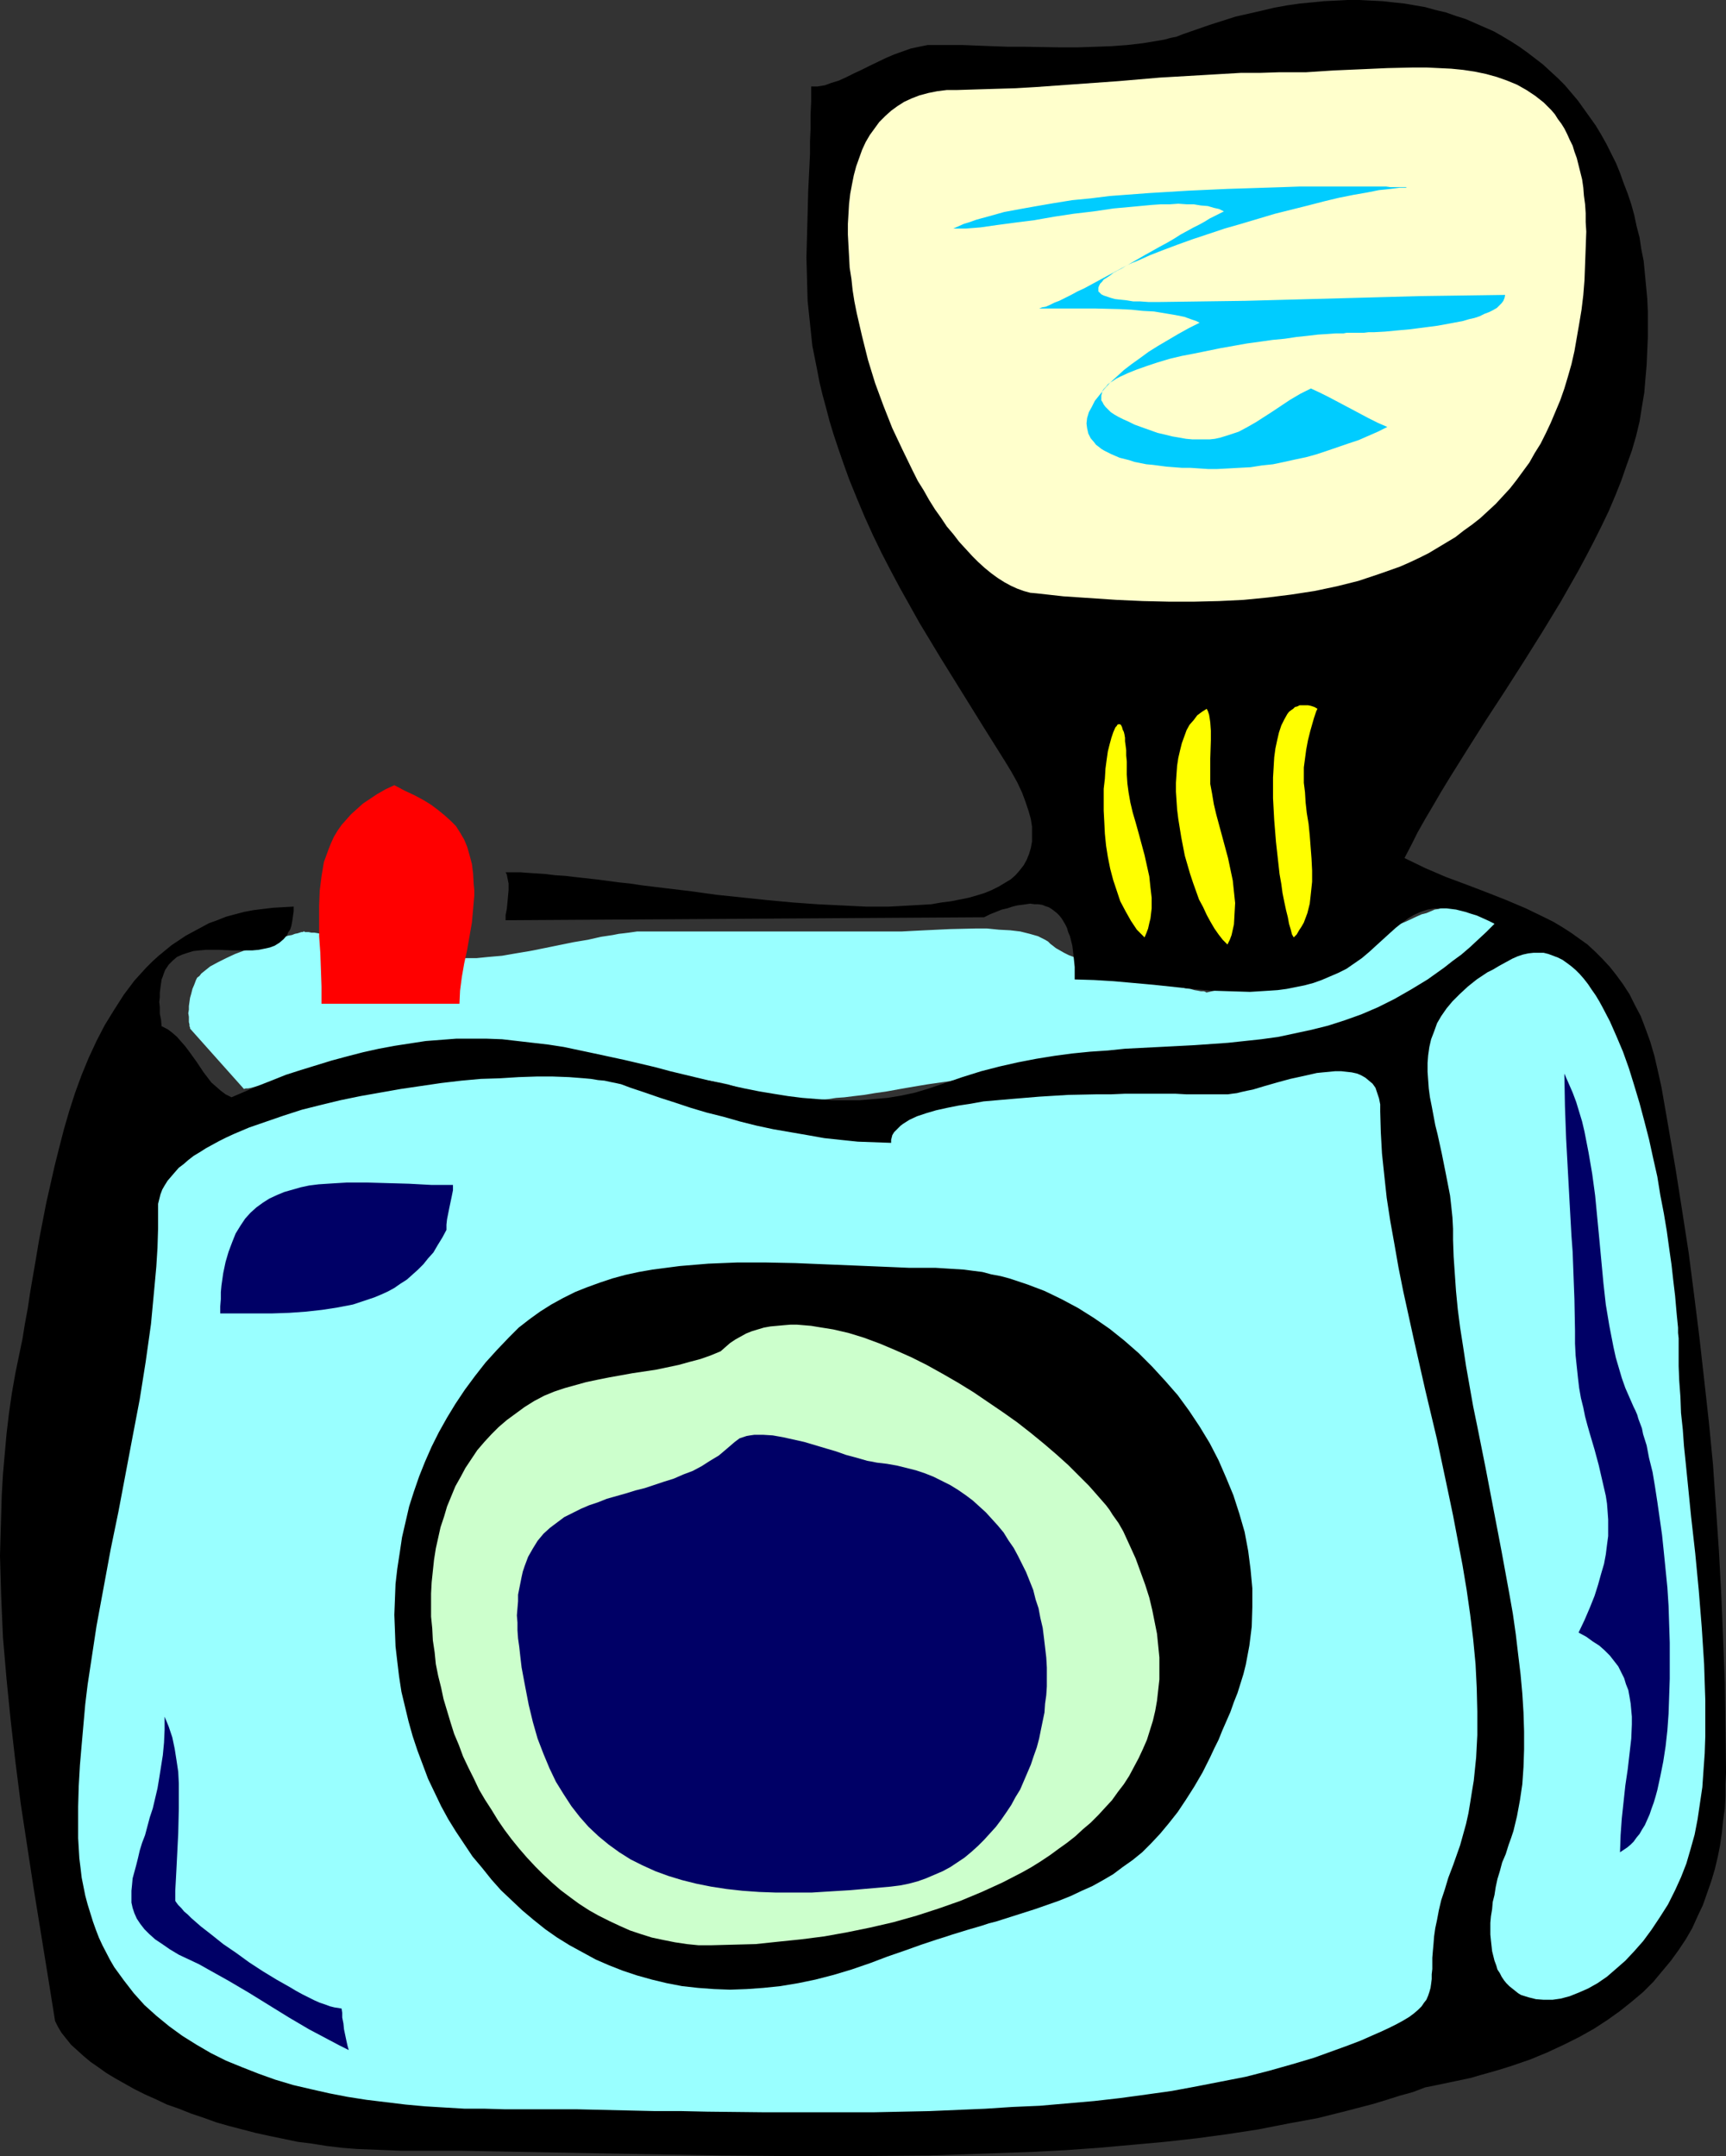<?xml version="1.0" encoding="UTF-8" standalone="no"?>
<svg
   version="1.0"
   width="124.611mm"
   height="155.668mm"
   id="svg16"
   sodipodi:docname="Camera 28.wmf"
   xmlns:inkscape="http://www.inkscape.org/namespaces/inkscape"
   xmlns:sodipodi="http://sodipodi.sourceforge.net/DTD/sodipodi-0.dtd"
   xmlns="http://www.w3.org/2000/svg"
   xmlns:svg="http://www.w3.org/2000/svg">
  <rect width="100%" height="100%" fill="#333333" stroke="none"/>
  <sodipodi:namedview
     id="namedview16"
     pagecolor="#ffffff"
     bordercolor="#000000"
     borderopacity="0.25"
     inkscape:showpageshadow="2"
     inkscape:pageopacity="0.0"
     inkscape:pagecheckerboard="0"
     inkscape:deskcolor="#d1d1d1"
     inkscape:document-units="mm" />
  <defs
     id="defs1">
    <pattern
       id="WMFhbasepattern"
       patternUnits="userSpaceOnUse"
       width="6"
       height="6"
       x="0"
       y="0" />
  </defs>
  <path
     style="fill:#99ffff;fill-opacity:1;fill-rule:evenodd;stroke:none"
     d="m 66.566,297.166 -14.703,-16.482 v -0.162 -0.162 l -0.162,-0.323 v -0.485 l -0.162,-0.646 v -0.646 -0.808 l -0.162,-0.97 0.162,-0.97 v -0.97 l 0.323,-2.262 0.323,-1.131 0.323,-1.293 0.485,-1.131 0.485,-1.293 0.323,-0.646 0.646,-0.485 0.485,-0.646 0.808,-0.646 0.808,-0.646 0.808,-0.646 2.1,-1.131 2.262,-1.131 2.424,-1.131 5.17,-1.939 2.585,-0.97 2.585,-0.808 2.262,-0.646 1.939,-0.646 0.969,-0.162 0.808,-0.323 0.808,-0.162 0.485,-0.162 0.485,-0.162 h 0.323 l 0.323,-0.162 v 0 h 0.162 l 0.162,0.162 h 0.485 0.485 l 0.808,0.162 h 0.808 l 0.969,0.162 0.969,0.162 1.131,0.162 1.293,0.162 2.585,0.323 3.07,0.323 3.231,0.485 6.463,0.97 3.393,0.485 3.231,0.646 2.908,0.646 2.908,0.485 1.293,0.323 1.131,0.323 0.969,0.323 1.131,0.323 0.969,0.323 1.131,0.162 1.131,0.162 h 1.293 1.454 1.616 l 1.616,-0.162 1.616,-0.162 3.716,-0.323 3.716,-0.646 3.878,-0.646 4.039,-0.808 7.917,-1.616 3.878,-0.646 3.554,-0.808 3.231,-0.485 1.616,-0.323 1.454,-0.162 1.293,-0.162 1.131,-0.162 1.131,-0.162 h 0.969 65.758 2.585 1.454 1.454 l 3.07,-0.162 3.231,-0.162 6.786,-0.323 6.947,-0.162 h 3.231 l 3.231,0.323 3.07,0.162 2.747,0.323 1.293,0.323 1.293,0.323 1.131,0.323 1.131,0.323 0.969,0.485 0.969,0.485 0.808,0.485 0.646,0.646 0.646,0.485 0.808,0.646 1.131,0.646 1.131,0.646 1.293,0.646 1.293,0.485 1.454,0.646 1.616,0.485 3.393,1.293 3.554,0.97 7.432,2.101 3.716,0.97 3.393,0.646 1.616,0.485 1.616,0.323 1.454,0.323 1.293,0.323 1.293,0.162 1.131,0.323 0.969,0.162 0.808,0.162 h 0.808 l 0.485,0.162 0.162,0.162 h 0.162 l 29.567,-6.787 v 0 l 0.323,-0.162 0.323,-0.162 0.646,-0.323 0.646,-0.323 0.808,-0.485 0.969,-0.485 0.969,-0.646 1.131,-0.485 1.131,-0.646 2.747,-1.454 2.908,-1.454 2.908,-1.616 6.301,-3.07 3.07,-1.293 2.747,-1.293 1.454,-0.646 1.293,-0.323 1.131,-0.485 1.131,-0.485 1.131,-0.162 0.808,-0.323 0.808,-0.162 h 0.808 0.646 0.646 l 1.939,0.162 1.939,0.162 2.262,0.323 2.424,0.485 2.424,0.485 2.424,0.646 2.262,0.646 2.1,0.808 1.939,0.97 0.808,0.485 0.646,0.646 0.646,0.485 0.646,0.646 0.323,0.646 0.323,0.646 0.162,0.808 v 0.808 l -0.162,0.808 -0.323,0.808 -0.485,0.808 -0.646,0.97 -0.808,0.97 -1.131,0.97 -1.131,0.97 -1.131,1.131 -1.293,0.97 -1.454,1.131 -3.07,2.101 -3.231,2.262 -3.393,2.262 -3.554,2.101 -3.393,2.101 -3.554,1.939 -3.07,1.778 -1.616,0.808 -1.454,0.808 -2.585,1.454 -1.131,0.485 -0.969,0.646 -0.969,0.485 -0.646,0.323 -0.646,0.323 -0.485,0.162 -0.323,0.162 v 0.162 h -0.485 -0.323 -0.969 -1.454 l -1.616,0.162 h -1.939 l -2.262,0.162 -2.424,0.162 -2.585,0.162 h -2.908 l -3.07,0.162 -3.231,0.162 -3.231,0.162 -3.554,0.162 -6.947,0.323 -7.109,0.323 -6.947,0.323 -3.393,0.162 -3.231,0.162 h -3.07 l -3.07,0.162 -2.747,0.162 -2.585,0.162 h -2.424 l -1.939,0.162 h -1.939 -1.454 -0.646 -1.293 -0.646 l -0.808,0.162 h -0.969 -0.969 l -1.131,0.162 h -1.131 l -2.585,0.323 -2.908,0.162 -3.231,0.485 -3.393,0.323 -3.554,0.485 -3.716,0.485 -3.878,0.485 -8.078,1.131 -7.917,1.131 -3.878,0.646 -3.716,0.646 -3.554,0.646 -3.393,0.485 -2.908,0.485 -2.747,0.323 -2.585,0.323 -2.262,0.162 -2.1,0.323 -1.939,0.162 -1.777,0.162 h -1.616 l -1.454,0.162 h -1.454 -2.585 -2.585 l -1.131,-0.162 -1.131,-0.162 -1.293,-0.162 -0.969,-0.485 -1.293,-0.485 -1.454,-0.646 -1.293,-0.485 -1.616,-0.646 -1.777,-0.646 -2.1,-0.646 -2.262,-0.485 -2.585,-0.485 -1.454,-0.162 -1.454,-0.323 -1.616,-0.162 h -1.616 l -1.777,-0.162 -1.939,-0.162 h -1.939 -2.1 l -4.362,-0.162 -4.524,-0.162 -4.524,-0.323 -9.209,-0.97 -4.362,-0.485 -4.524,-0.646 -4.201,-0.646 -4.039,-0.646 -3.878,-0.485 -3.554,-0.646 -1.616,-0.162 -1.454,-0.323 -1.454,-0.162 -1.454,-0.323 -1.293,-0.162 -1.131,-0.162 h -1.131 l -0.808,-0.162 h -0.808 -0.808 -0.646 -0.969 l -1.131,0.162 -1.454,0.162 -1.454,0.323 -1.777,0.162 -1.777,0.323 -1.939,0.323 -2.1,0.485 -2.1,0.323 -4.685,0.808 -9.533,1.939 -4.685,0.808 -4.524,0.97 -2.1,0.323 -2.1,0.485 -1.777,0.323 -1.939,0.485 -1.616,0.162 -1.454,0.323 -1.293,0.323 -1.131,0.323 -0.808,0.162 H 67.051 Z"
     id="path1" />
  <path
     style="fill:#000000;fill-opacity:1;fill-rule:evenodd;stroke:none"
     d="m 268.526,250.305 1.616,-0.808 1.616,-0.646 1.616,-0.646 1.454,-0.323 1.454,-0.485 1.293,-0.323 1.293,-0.162 1.131,-0.162 1.131,-0.162 1.131,0.162 h 0.969 l 1.131,0.162 0.808,0.323 0.969,0.323 0.808,0.485 0.646,0.485 0.808,0.646 0.646,0.646 0.646,0.808 0.485,0.808 0.485,0.808 0.485,0.97 0.323,1.131 0.485,1.131 0.323,1.293 0.323,1.293 0.162,1.293 0.162,1.454 0.162,1.454 0.162,1.616 v 1.778 1.616 l 5.332,0.162 5.332,0.323 10.825,0.97 10.663,1.131 5.332,0.485 5.17,0.162 5.17,0.162 2.585,-0.162 2.585,-0.162 2.424,-0.162 2.424,-0.323 2.424,-0.485 2.424,-0.485 2.424,-0.646 2.262,-0.808 2.262,-0.97 2.262,-0.97 2.262,-1.131 2.1,-1.454 2.1,-1.454 2.1,-1.778 1.939,-1.778 1.777,-1.616 1.777,-1.616 1.616,-1.454 1.616,-1.293 1.777,-1.293 1.616,-0.97 1.777,-0.808 1.939,-0.646 1.939,-0.323 h 2.262 0.969 l 1.293,0.162 1.293,0.162 1.293,0.323 1.293,0.323 1.454,0.485 1.616,0.485 1.454,0.646 1.777,0.808 1.616,0.808 -2.262,2.262 -2.262,2.101 -2.262,2.101 -2.262,1.939 -2.424,1.778 -2.262,1.778 -2.262,1.616 -2.262,1.616 -4.524,2.747 -4.524,2.585 -4.524,2.262 -4.524,1.939 -4.524,1.616 -4.524,1.454 -4.524,1.131 -4.524,0.97 -4.524,0.97 -4.685,0.646 -4.524,0.485 -4.524,0.485 -9.209,0.646 -9.371,0.485 -9.533,0.485 -4.685,0.485 -4.847,0.323 -4.847,0.485 -4.847,0.646 -5.009,0.808 -5.009,0.97 -5.009,1.131 -5.009,1.293 -5.17,1.616 -5.17,1.778 -3.878,1.293 -3.716,1.131 -3.716,0.808 -3.878,0.646 -3.878,0.323 -3.716,0.323 h -3.878 -3.878 l -3.878,-0.323 -4.039,-0.323 -3.878,-0.485 -4.039,-0.646 -3.878,-0.646 -4.039,-0.808 -8.078,-1.778 -8.078,-1.939 -4.039,-0.97 -4.201,-1.131 -8.24,-1.939 -8.24,-1.778 -8.402,-1.778 -4.201,-0.646 -4.201,-0.485 -4.201,-0.485 -4.201,-0.485 -4.362,-0.162 h -4.201 -3.878 l -4.201,0.323 -4.201,0.323 -4.201,0.646 -4.201,0.646 -4.362,0.808 -4.362,0.97 -4.362,1.131 -4.201,1.131 -4.201,1.293 -4.201,1.293 -4.039,1.293 -4.039,1.616 -3.716,1.454 -3.716,1.616 -3.393,1.454 -1.616,-0.808 -1.293,-0.97 -1.293,-1.131 -1.293,-1.131 -2.1,-2.747 -1.939,-2.909 -2.1,-2.909 -0.969,-1.293 -1.131,-1.293 -1.131,-1.293 -1.293,-1.131 -1.293,-0.97 -1.616,-0.808 -0.162,-1.778 -0.323,-1.616 v -1.778 l -0.162,-1.454 0.162,-1.293 v -1.293 l 0.162,-1.293 0.162,-1.131 0.162,-1.131 0.323,-0.808 0.323,-0.97 0.323,-0.808 0.969,-1.454 1.131,-1.131 1.131,-0.97 1.454,-0.646 1.454,-0.485 1.616,-0.485 1.616,-0.162 1.777,-0.162 h 3.554 l 3.716,0.162 h 3.554 1.777 l 1.777,-0.162 1.616,-0.323 1.454,-0.323 1.293,-0.485 1.293,-0.808 1.131,-0.97 0.969,-1.131 0.323,-0.808 0.485,-0.646 0.323,-0.97 0.162,-0.808 0.162,-0.97 0.162,-1.131 0.162,-1.131 V 247.396 l -2.908,0.162 -2.747,0.162 -2.747,0.323 -2.585,0.323 -2.585,0.485 -2.424,0.646 -2.424,0.646 -2.424,0.97 -2.262,0.808 -2.1,1.131 -2.1,1.131 -2.1,1.131 -1.939,1.293 -1.939,1.293 -1.777,1.454 -1.777,1.454 -1.777,1.616 -1.616,1.616 -1.616,1.778 -1.616,1.778 -2.908,3.878 -2.585,4.04 -2.585,4.201 -2.262,4.363 -2.1,4.525 -1.939,4.686 -1.777,4.848 -1.616,5.009 -1.454,5.009 -1.293,5.009 -1.293,5.171 -1.131,5.009 -1.131,5.009 -0.969,5.009 -0.969,5.009 -0.808,4.848 -0.808,4.686 -0.808,4.686 -0.646,4.363 -0.808,4.363 -0.646,4.04 -0.808,3.878 -1.131,5.494 -0.969,5.494 -0.808,5.656 -0.646,5.494 -0.485,5.494 -0.485,5.494 -0.323,5.656 -0.162,5.494 -0.162,5.494 L 0,424.5 l 0.162,5.656 0.162,5.494 0.485,11.15 0.969,11.311 1.131,11.311 1.293,11.311 1.454,11.473 1.777,11.635 1.777,11.635 1.939,11.958 1.939,11.958 1.939,12.119 0.808,1.616 0.969,1.616 1.293,1.616 1.293,1.616 1.616,1.454 1.777,1.616 1.939,1.616 2.1,1.454 2.262,1.616 2.424,1.454 2.585,1.454 2.585,1.454 2.908,1.454 2.908,1.293 3.07,1.454 3.231,1.131 3.231,1.293 3.393,1.131 3.554,1.293 3.393,0.97 3.716,0.97 3.716,0.97 3.716,0.808 3.878,0.808 3.878,0.808 3.878,0.485 4.039,0.646 4.039,0.485 4.039,0.323 4.039,0.162 4.039,0.162 4.039,0.162 h 8.078 8.24 l 8.402,0.162 8.563,0.162 8.886,0.162 8.886,0.162 8.886,0.162 9.209,0.162 18.419,0.323 18.903,0.162 h 18.903 l 18.742,-0.162 9.533,-0.323 9.371,-0.323 9.209,-0.323 9.209,-0.485 9.048,-0.646 9.048,-0.808 8.886,-0.808 8.725,-0.97 8.402,-1.131 8.402,-1.293 8.24,-1.616 7.917,-1.454 7.755,-1.939 7.432,-1.939 3.716,-1.131 3.554,-1.131 3.554,-0.97 3.393,-1.293 3.231,-0.646 3.07,-0.646 6.14,-1.293 2.747,-0.808 2.908,-0.808 2.747,-0.808 2.585,-0.808 5.17,-1.778 4.685,-1.939 4.524,-2.101 4.201,-2.101 4.039,-2.262 3.716,-2.424 3.393,-2.424 3.231,-2.585 3.07,-2.585 2.747,-2.747 2.424,-2.909 2.424,-2.909 2.1,-2.909 1.939,-2.909 1.777,-3.07 1.454,-3.232 1.454,-3.07 1.131,-3.232 1.131,-3.232 0.969,-3.232 0.808,-3.393 0.646,-3.232 0.485,-3.393 0.323,-3.232 0.485,-3.393 0.162,-3.232 v -3.393 l 0.162,-3.232 -0.162,-12.281 -0.162,-12.119 -0.485,-12.119 -0.485,-11.958 -0.646,-11.958 -0.808,-11.796 -0.808,-11.796 -1.131,-11.635 -1.293,-11.635 -1.293,-11.473 -1.454,-11.635 -1.454,-11.311 -1.777,-11.473 -1.777,-11.311 -1.939,-11.311 -1.939,-11.15 -0.969,-4.363 -0.969,-4.201 -1.131,-3.878 -1.293,-3.555 -1.293,-3.393 -1.616,-3.07 -1.454,-2.909 -1.777,-2.747 -1.777,-2.424 -1.777,-2.262 -2.1,-2.262 -1.939,-1.939 -2.1,-1.939 -2.262,-1.616 -2.262,-1.616 -2.262,-1.454 -2.424,-1.454 -2.585,-1.293 -5.009,-2.424 -5.332,-2.262 -5.332,-2.101 -5.493,-2.101 -5.655,-2.101 -5.655,-2.424 -5.655,-2.747 1.777,-3.393 1.777,-3.555 2.1,-3.717 2.1,-3.555 2.262,-3.878 2.262,-3.717 4.847,-7.756 5.009,-7.918 5.17,-7.918 5.17,-8.08 5.17,-8.241 5.009,-8.241 4.685,-8.241 2.262,-4.201 2.1,-4.04 2.1,-4.201 1.939,-4.04 1.777,-4.201 1.616,-4.04 1.454,-4.201 1.454,-4.04 1.131,-3.878 0.969,-4.04 0.646,-4.04 0.646,-3.878 0.323,-3.878 0.323,-3.717 0.162,-3.717 0.162,-3.717 v -3.717 -3.393 l -0.162,-3.555 -0.323,-3.393 -0.323,-3.393 -0.323,-3.393 -0.646,-3.232 -0.485,-3.232 -0.808,-3.07 -0.646,-3.07 -0.808,-2.909 -0.969,-2.909 -1.131,-2.909 -0.969,-2.747 -1.131,-2.747 -1.293,-2.585 -1.293,-2.585 -1.454,-2.585 -1.454,-2.424 -1.616,-2.262 -1.616,-2.262 -1.616,-2.262 -1.777,-2.101 -1.777,-2.101 -1.939,-1.939 -1.939,-1.778 -2.1,-1.939 -2.1,-1.616 -2.1,-1.616 -2.262,-1.616 -2.262,-1.454 L 409.898,9.857 407.636,8.564 405.051,7.433 402.466,6.302 399.88,5.171 397.295,4.363 394.549,3.393 391.802,2.747 388.894,1.939 383.239,0.97 380.169,0.646 377.261,0.323 374.03,0.162 370.96,0 h -3.231 l -3.07,0.162 -3.393,0.162 -3.231,0.323 -3.393,0.323 -3.393,0.485 -3.554,0.646 -3.393,0.808 -3.554,0.808 -3.554,0.808 -3.554,1.131 -3.554,1.131 -3.716,1.293 -3.716,1.293 -1.616,0.646 -1.616,0.323 -1.777,0.485 -1.939,0.323 -1.939,0.323 -1.939,0.323 -4.201,0.485 -4.362,0.323 -4.524,0.162 -4.685,0.162 h -4.847 l -9.371,-0.162 h -4.524 l -4.524,-0.162 -4.201,-0.162 -4.039,-0.162 h -3.716 -1.777 -1.616 -2.262 l -2.424,0.485 -2.262,0.485 -2.262,0.808 -2.262,0.808 -2.262,0.97 -4.362,2.101 -2.262,1.131 -2.1,0.97 -1.939,0.97 -2.1,0.97 -2.1,0.646 -1.777,0.646 -1.939,0.323 h -1.777 v 4.04 l -0.162,3.717 v 3.717 l -0.162,3.555 v 3.555 l -0.162,3.393 -0.323,6.464 -0.162,6.302 -0.162,5.979 -0.162,5.979 0.162,5.817 0.162,5.979 0.646,6.14 0.323,3.07 0.323,3.07 0.646,3.232 0.646,3.232 0.646,3.393 0.808,3.393 0.969,3.555 0.969,3.717 1.131,3.717 1.293,3.878 1.454,4.201 1.454,4.04 2.1,5.171 2.1,5.009 2.262,5.009 2.424,5.009 2.424,4.686 2.585,4.848 5.332,9.534 5.655,9.372 5.816,9.372 5.816,9.372 5.978,9.534 1.777,2.909 1.616,2.909 1.293,2.747 0.969,2.585 0.808,2.424 0.646,2.262 0.323,2.101 v 2.101 1.939 l -0.323,1.778 -0.485,1.616 -0.646,1.616 -0.808,1.454 -1.131,1.454 -1.131,1.293 -1.293,1.131 -1.616,0.97 -1.616,0.97 -1.939,0.97 -1.939,0.808 -2.1,0.646 -2.262,0.646 -2.424,0.485 -2.424,0.485 -2.585,0.323 -2.747,0.485 -2.747,0.162 -2.908,0.162 -2.908,0.162 -3.07,0.162 h -6.14 l -6.624,-0.323 -6.624,-0.323 -6.786,-0.485 -6.947,-0.646 -13.895,-1.454 -6.947,-0.97 -6.786,-0.808 -6.624,-0.808 -3.231,-0.485 -3.07,-0.323 -6.14,-0.808 -2.908,-0.323 -2.908,-0.323 -2.747,-0.323 -2.585,-0.162 -2.585,-0.323 -2.424,-0.162 -2.424,-0.162 -2.1,-0.162 h -2.1 -1.939 l 0.323,0.646 0.162,0.808 0.323,1.616 v 1.778 l -0.162,1.778 -0.162,1.778 -0.162,1.616 -0.323,1.616 v 1.454 z"
     id="path2" />
  <path
     style="fill:#99ffff;fill-opacity:1;fill-rule:evenodd;stroke:none"
     d="m 376.615,303.307 0.162,5.656 0.323,5.817 0.646,6.14 0.646,5.979 0.969,6.302 1.131,6.302 1.131,6.464 1.293,6.464 1.454,6.625 1.454,6.625 3.07,13.574 3.231,13.574 2.908,13.735 1.454,6.948 1.293,6.787 1.293,6.787 1.131,6.787 0.969,6.787 0.808,6.625 0.646,6.787 0.323,6.464 0.162,6.464 v 6.464 l -0.323,6.14 -0.646,6.302 -0.485,2.909 -0.485,3.07 -0.485,2.909 -0.646,2.909 -0.808,2.909 -0.808,2.909 -0.969,2.747 -0.969,2.747 -1.293,3.393 -0.969,3.232 -0.969,2.909 -0.646,2.747 -0.485,2.585 -0.485,2.262 -0.323,2.262 -0.162,2.101 -0.162,1.778 -0.162,1.939 v 1.454 1.616 l -0.162,1.454 v 1.293 l -0.162,1.293 -0.162,1.131 -0.323,1.131 -0.323,0.97 -0.485,1.131 -0.646,0.808 -0.646,0.97 -0.969,0.97 -1.131,0.97 -1.293,0.97 -1.616,0.97 -1.777,0.97 -1.939,0.97 -2.424,1.131 -2.585,1.131 -1.454,0.646 -1.454,0.646 -3.393,1.293 -1.777,0.646 -1.777,0.646 -5.816,2.101 -5.978,1.778 -6.301,1.778 -6.301,1.616 -6.624,1.293 -6.624,1.293 -6.947,1.293 -6.947,0.97 -7.109,0.97 -7.109,0.808 -7.432,0.646 -7.432,0.646 -7.432,0.323 -7.432,0.485 -15.187,0.646 -15.349,0.323 H 223.125 208.099 l -15.026,-0.162 -7.271,-0.162 h -7.271 l -7.109,-0.162 -6.947,-0.162 -6.947,-0.162 h -6.624 -6.624 -6.463 l -5.493,-0.162 h -5.493 l -5.493,-0.323 -5.332,-0.323 -5.332,-0.485 -5.332,-0.646 -5.332,-0.646 -5.17,-0.808 -5.009,-0.97 -5.009,-1.131 -4.847,-1.131 -4.847,-1.454 -4.524,-1.616 -4.524,-1.778 -4.362,-1.778 -4.201,-2.101 -3.878,-2.262 -3.878,-2.424 -3.554,-2.585 -3.554,-2.909 -3.231,-2.909 -2.908,-3.232 -2.747,-3.555 -2.585,-3.555 -1.131,-1.939 -2.1,-4.04 -0.969,-2.101 -0.808,-2.101 -0.808,-2.262 -1.454,-4.686 -0.646,-2.424 -0.485,-2.424 -0.485,-2.424 -0.323,-2.747 -0.323,-2.585 -0.162,-2.747 -0.162,-2.747 v -2.909 -5.656 l 0.162,-5.656 0.323,-5.656 0.485,-5.656 0.485,-5.494 0.485,-5.494 0.646,-5.333 0.808,-5.333 1.616,-10.665 1.939,-10.503 1.939,-10.503 2.1,-10.18 3.878,-20.522 1.939,-10.18 1.616,-10.18 1.454,-10.342 0.485,-5.171 0.485,-5.171 0.485,-5.333 0.323,-5.171 0.162,-5.333 v -5.333 -1.293 l 0.323,-1.293 0.323,-1.293 0.485,-1.293 0.646,-1.131 0.808,-1.293 0.969,-1.131 0.969,-1.131 1.131,-1.293 1.293,-0.97 1.293,-1.131 1.454,-1.131 1.616,-0.97 1.777,-1.131 1.777,-0.97 1.777,-0.97 1.939,-0.97 2.1,-0.97 4.201,-1.778 4.685,-1.616 4.685,-1.616 5.009,-1.616 5.17,-1.293 5.332,-1.293 5.493,-1.131 5.493,-0.97 5.493,-0.97 5.493,-0.808 5.493,-0.808 5.493,-0.646 5.332,-0.485 5.17,-0.162 5.17,-0.323 4.847,-0.162 h 4.524 l 4.362,0.162 2.1,0.162 2.1,0.162 1.777,0.162 1.939,0.323 1.777,0.162 1.454,0.323 1.616,0.323 1.454,0.323 1.293,0.485 1.293,0.485 3.878,1.293 4.201,1.454 4.039,1.293 4.362,1.454 4.362,1.293 4.524,1.131 4.524,1.293 4.524,1.131 4.524,0.97 4.685,0.808 4.685,0.808 4.524,0.808 4.524,0.485 4.685,0.485 4.524,0.162 4.524,0.162 v -0.808 l 0.162,-0.646 0.162,-0.646 0.485,-0.808 0.485,-0.485 0.646,-0.646 0.646,-0.646 0.646,-0.485 1.777,-1.131 2.1,-0.97 2.424,-0.808 2.747,-0.808 2.908,-0.646 3.231,-0.646 3.231,-0.485 3.554,-0.646 3.716,-0.323 3.716,-0.323 7.755,-0.646 7.917,-0.485 7.917,-0.162 h 3.878 l 3.716,-0.162 h 13.733 l 2.908,0.162 h 2.747 2.262 2.262 3.07 1.131 l 1.131,-0.162 1.293,-0.162 1.293,-0.323 1.454,-0.323 1.616,-0.323 3.231,-0.97 3.393,-0.97 3.554,-0.97 3.716,-0.808 3.554,-0.808 1.616,-0.162 1.777,-0.162 1.616,-0.162 h 1.616 l 1.454,0.162 1.454,0.162 1.454,0.323 1.131,0.485 1.131,0.646 0.969,0.808 0.969,0.808 0.808,1.131 0.485,1.454 0.485,1.454 0.323,1.616 z"
     id="path3" />
  <path
     style="fill:#ffffcc;fill-opacity:1;fill-rule:evenodd;stroke:none"
     d="m 349.148,19.714 h 7.271 l 7.432,-0.485 7.432,-0.323 7.271,-0.323 7.109,-0.162 h 3.554 l 3.393,0.162 3.393,0.162 3.231,0.323 3.231,0.485 3.07,0.646 2.908,0.808 2.747,0.97 2.747,1.131 2.585,1.454 2.424,1.616 2.262,1.778 2.1,2.101 0.969,1.131 0.808,1.293 0.969,1.293 0.808,1.293 0.808,1.616 0.646,1.454 0.808,1.616 0.485,1.616 0.646,1.778 0.485,1.939 0.485,1.939 0.485,1.939 0.323,2.262 0.162,2.101 0.323,2.424 0.162,2.424 v 2.424 l 0.162,2.585 -0.162,4.525 -0.162,4.363 -0.162,4.363 -0.323,4.04 -0.485,4.04 -0.646,3.878 -0.646,3.717 -0.646,3.717 -0.808,3.555 -0.969,3.393 -0.969,3.232 -1.131,3.232 -1.293,3.07 -1.293,3.07 -1.293,2.747 -1.454,2.909 -1.616,2.585 -1.454,2.585 -1.777,2.424 -1.777,2.424 -1.777,2.262 -1.939,2.101 -1.939,2.101 -2.1,1.939 -2.1,1.939 -2.262,1.778 -2.262,1.616 -2.262,1.778 -2.424,1.454 -2.424,1.454 -2.424,1.454 -2.585,1.293 -2.747,1.293 -2.585,1.131 -2.747,0.97 -2.747,0.97 -2.908,0.97 -2.908,0.97 -5.816,1.454 -6.14,1.293 -6.301,0.97 -6.463,0.808 -6.624,0.646 -6.624,0.323 -6.786,0.162 h -6.947 l -7.109,-0.162 -7.109,-0.323 -7.271,-0.485 -7.271,-0.485 -7.271,-0.808 -1.777,-0.162 -1.777,-0.485 -1.777,-0.646 -1.777,-0.808 -1.777,-0.97 -1.777,-1.131 -1.777,-1.293 -1.777,-1.454 -1.777,-1.616 -1.616,-1.616 -1.777,-1.939 -1.777,-1.939 -1.616,-2.101 -1.777,-2.101 -1.616,-2.424 -1.616,-2.262 -1.616,-2.585 -1.454,-2.585 -1.616,-2.585 -1.454,-2.909 -2.747,-5.656 -2.747,-5.817 -2.424,-6.14 -2.262,-6.14 -1.939,-6.302 -1.616,-6.464 -1.454,-6.302 -0.646,-3.232 -0.485,-3.07 -0.323,-3.07 -0.485,-3.07 -0.162,-3.07 -0.162,-2.909 -0.162,-3.07 v -2.909 l 0.162,-2.747 0.162,-2.747 0.323,-2.747 0.485,-2.585 0.485,-2.424 0.646,-2.424 0.808,-2.262 0.808,-2.262 0.969,-2.101 1.131,-1.939 1.293,-1.778 1.293,-1.778 1.616,-1.616 1.616,-1.454 1.777,-1.293 1.777,-1.131 2.1,-0.97 2.1,-0.808 2.424,-0.646 2.424,-0.485 2.585,-0.323 h 2.747 l 5.17,-0.162 5.332,-0.162 5.493,-0.162 5.493,-0.323 11.31,-0.808 11.31,-0.808 11.31,-0.97 11.148,-0.646 5.493,-0.323 5.493,-0.323 h 5.332 z"
     id="path4" />
  <path
     style="fill:#99ffff;fill-opacity:1;fill-rule:evenodd;stroke:none"
     d="m 412.644,261.616 1.454,-0.646 1.454,-0.485 1.454,-0.323 1.454,-0.162 h 1.293 1.454 l 1.293,0.323 1.293,0.485 1.293,0.485 1.293,0.646 1.131,0.808 1.293,0.97 1.131,0.97 1.131,1.131 1.131,1.293 1.131,1.454 0.969,1.454 1.131,1.616 0.969,1.616 0.969,1.778 1.939,3.717 1.777,4.04 1.777,4.201 1.616,4.525 1.454,4.686 1.454,4.848 1.293,4.848 1.293,5.009 1.131,5.171 1.131,5.009 0.808,5.009 0.969,5.009 0.808,4.848 0.646,4.686 0.646,4.525 0.485,4.363 0.485,4.04 0.323,3.717 0.162,1.778 0.162,1.616 0.162,1.616 v 1.454 l 0.162,1.454 v 1.293 1.293 0.97 4.04 l 0.162,4.04 0.323,4.363 0.162,4.363 0.485,4.525 0.323,4.525 0.485,4.686 0.485,4.848 0.969,9.695 1.131,10.019 0.969,10.18 0.808,10.019 0.646,10.019 0.162,5.009 0.162,4.848 v 5.009 4.848 l -0.162,4.686 -0.323,4.525 -0.323,4.686 -0.646,4.363 -0.646,4.363 -0.808,4.201 -1.131,4.04 -1.131,3.878 -1.454,3.717 -1.616,3.555 -1.939,3.878 -2.262,3.555 -2.262,3.393 -2.262,3.07 -2.424,2.747 -2.424,2.585 -2.585,2.262 -2.424,2.101 -2.585,1.778 -2.585,1.454 -2.585,1.131 -2.424,0.97 -2.424,0.646 -2.262,0.323 h -2.424 l -2.1,-0.162 -1.939,-0.485 -2.1,-0.646 -0.808,-0.485 -0.808,-0.646 -0.808,-0.646 -0.808,-0.646 -0.808,-0.808 -0.646,-0.808 -0.646,-0.97 -0.485,-0.97 -0.646,-0.97 -0.323,-1.131 -0.485,-1.293 -0.323,-1.293 -0.323,-1.293 -0.162,-1.454 -0.162,-1.454 -0.162,-1.616 v -1.616 -1.616 l 0.162,-1.778 0.323,-1.939 0.162,-1.939 0.485,-1.939 0.323,-2.101 0.485,-2.262 0.646,-2.101 0.646,-2.424 0.969,-2.262 0.808,-2.585 0.646,-1.778 0.646,-1.939 0.969,-4.04 0.808,-4.363 0.646,-4.363 0.323,-4.686 0.162,-4.848 v -4.848 l -0.162,-5.171 -0.323,-5.171 -0.485,-5.333 -0.646,-5.333 -0.646,-5.494 -0.808,-5.656 -0.969,-5.494 -2.1,-11.473 -4.362,-22.784 -2.262,-11.311 -1.131,-5.494 -0.969,-5.494 -0.969,-5.494 -0.808,-5.333 -0.808,-5.171 -0.646,-5.009 -0.485,-5.009 -0.323,-4.686 -0.323,-4.686 -0.162,-4.525 v -3.07 l -0.162,-3.07 -0.323,-3.07 -0.323,-2.909 -1.131,-5.817 -1.131,-5.656 -1.131,-5.171 -0.646,-2.585 -0.485,-2.585 -0.485,-2.585 -0.485,-2.424 -0.323,-2.424 -0.162,-2.262 -0.162,-2.262 v -2.424 l 0.162,-2.101 0.323,-2.262 0.485,-2.101 0.808,-2.101 0.808,-2.262 1.131,-1.939 1.454,-2.101 1.616,-1.939 1.939,-1.939 2.262,-2.101 2.424,-1.939 2.908,-1.939 1.616,-0.808 1.616,-0.97 1.777,-0.97 z"
     id="path5" />
  <path
     style="fill:#000000;fill-opacity:1;fill-rule:evenodd;stroke:none"
     d="m 255.277,345.967 h -7.271 l -3.716,-0.162 -3.878,-0.162 -7.755,-0.323 -7.917,-0.323 -7.755,-0.323 -8.078,-0.162 h -7.755 l -7.917,0.323 -3.878,0.323 -3.878,0.323 -3.716,0.485 -3.716,0.485 -3.716,0.646 -3.716,0.808 -3.554,0.97 -3.393,1.131 -3.554,1.293 -3.231,1.293 -3.231,1.616 -3.231,1.778 -3.07,1.939 -2.908,2.101 -2.908,2.262 -2.585,2.585 -3.393,3.555 -3.07,3.393 -2.908,3.717 -2.747,3.717 -2.585,3.878 -2.262,3.717 -2.262,4.04 -1.939,3.878 -1.777,4.04 -1.616,4.04 -1.454,4.201 -1.293,4.04 -0.969,4.201 -0.969,4.201 -0.646,4.363 -0.646,4.201 -0.485,4.201 -0.162,4.201 -0.162,4.201 0.162,4.201 0.162,4.363 0.485,4.201 0.485,4.04 0.646,4.201 0.969,4.04 0.969,4.04 1.131,4.04 1.293,3.878 1.454,3.878 1.454,3.878 1.777,3.717 1.777,3.717 1.939,3.555 2.1,3.393 2.262,3.393 2.262,3.393 2.585,3.07 2.585,3.232 2.585,2.909 2.908,2.747 2.908,2.747 3.07,2.585 3.231,2.585 3.231,2.262 3.393,2.101 3.554,1.939 3.554,1.939 3.716,1.616 3.716,1.454 3.878,1.293 4.039,1.131 4.039,0.97 4.201,0.808 4.362,0.485 4.362,0.323 4.362,0.162 4.524,-0.162 4.524,-0.323 4.685,-0.485 4.847,-0.808 4.685,-0.97 5.009,-1.293 4.847,-1.454 5.17,-1.778 4.685,-1.778 4.685,-1.616 4.524,-1.616 4.362,-1.454 2.1,-0.646 1.939,-0.646 4.201,-1.293 3.878,-1.131 1.939,-0.646 1.939,-0.485 3.554,-1.131 3.554,-1.131 3.554,-1.131 3.231,-1.131 3.231,-1.131 3.231,-1.293 3.07,-1.454 2.908,-1.293 2.908,-1.616 2.747,-1.616 2.585,-1.939 2.747,-1.939 2.585,-2.101 2.424,-2.424 2.424,-2.585 2.424,-2.909 2.424,-3.07 2.262,-3.393 2.262,-3.555 2.262,-3.878 2.1,-4.201 1.131,-2.424 1.131,-2.262 0.969,-2.424 1.131,-2.585 1.131,-2.585 0.969,-2.747 0.969,-2.424 0.808,-2.585 0.808,-2.585 0.646,-2.585 0.485,-2.585 0.485,-2.585 0.323,-2.585 0.323,-2.585 0.162,-5.332 v -5.171 l -0.485,-5.171 -0.646,-5.009 -0.969,-5.171 -1.454,-5.009 -1.616,-5.009 -1.939,-4.686 -2.1,-4.848 -2.424,-4.686 -2.747,-4.525 -2.908,-4.363 -3.07,-4.201 -3.393,-3.878 -3.554,-3.878 -3.716,-3.717 -3.878,-3.393 -4.039,-3.232 -4.201,-2.909 -4.362,-2.747 -4.524,-2.424 -4.685,-2.262 -4.685,-1.778 -2.424,-0.808 -2.424,-0.808 -2.424,-0.646 -2.585,-0.485 -2.424,-0.646 -2.585,-0.323 -2.424,-0.323 -2.585,-0.162 -2.585,-0.162 z"
     id="path6" />
  <path
     style="fill:#ccffcc;fill-opacity:1;fill-rule:evenodd;stroke:none"
     d="m 196.628,368.751 1.293,-1.131 1.293,-1.131 1.454,-0.97 1.454,-0.808 1.454,-0.808 1.616,-0.646 1.616,-0.485 1.616,-0.485 1.777,-0.323 1.777,-0.162 1.777,-0.162 1.939,-0.162 h 1.777 l 1.939,0.162 1.939,0.162 1.939,0.323 4.039,0.646 4.201,0.97 4.201,1.293 4.362,1.616 4.201,1.778 4.362,1.939 4.201,2.101 4.362,2.424 4.201,2.424 4.201,2.585 4.039,2.747 4.039,2.747 3.878,2.747 3.716,2.909 3.554,2.909 3.393,2.909 3.231,2.909 2.908,2.909 2.747,2.747 2.424,2.747 2.262,2.585 0.969,1.293 0.808,1.293 0.808,1.131 0.808,1.131 0.646,1.131 0.646,1.131 1.777,3.878 1.616,3.555 1.293,3.555 1.293,3.555 1.131,3.555 0.808,3.393 0.646,3.232 0.646,3.232 0.323,3.232 0.323,3.232 v 3.07 2.909 l -0.323,2.909 -0.323,2.909 -0.485,2.747 -0.646,2.747 -0.808,2.585 -0.808,2.585 -1.131,2.585 -1.131,2.424 -1.293,2.424 -1.293,2.424 -1.454,2.262 -1.616,2.101 -1.616,2.262 -1.939,2.101 -1.777,1.939 -2.1,2.101 -2.1,1.778 -2.1,1.939 -2.262,1.778 -2.262,1.616 -2.424,1.778 -2.424,1.616 -2.585,1.616 -2.585,1.454 -5.332,2.747 -5.655,2.585 -5.816,2.424 -5.978,2.101 -5.978,1.939 -6.301,1.778 -6.301,1.454 -6.301,1.293 -6.301,1.131 -6.301,0.808 -6.301,0.646 -6.14,0.646 -6.14,0.162 -6.14,0.162 h -3.231 l -3.231,-0.323 -3.231,-0.485 -3.231,-0.646 -3.07,-0.646 -3.07,-0.97 -2.908,-0.97 -2.908,-1.293 -2.747,-1.293 -2.908,-1.454 -2.585,-1.454 -2.747,-1.778 -2.424,-1.778 -2.585,-1.939 -2.424,-2.101 -2.424,-2.262 -2.1,-2.101 -2.262,-2.424 -2.1,-2.424 -2.1,-2.585 -1.939,-2.585 -1.777,-2.585 -1.777,-2.909 -1.777,-2.747 -1.616,-2.747 -1.454,-3.07 -1.454,-2.909 -1.454,-3.07 -1.131,-3.07 -1.293,-3.07 -0.969,-3.07 -0.969,-3.232 -0.969,-3.232 -0.646,-3.07 -0.808,-3.232 -0.646,-3.232 -0.323,-3.232 -0.485,-3.232 -0.162,-3.232 -0.323,-3.232 v -3.07 -3.232 l 0.162,-3.07 0.323,-3.07 0.323,-3.07 0.485,-3.07 0.646,-2.909 0.646,-2.909 0.969,-2.909 0.808,-2.747 1.131,-2.747 1.131,-2.747 1.454,-2.585 1.293,-2.424 1.616,-2.424 1.616,-2.424 1.939,-2.262 1.939,-2.101 1.939,-1.939 2.262,-1.939 2.424,-1.778 2.424,-1.778 2.585,-1.616 2.747,-1.454 2.747,-1.131 2.908,-0.97 2.908,-0.808 2.908,-0.808 3.07,-0.646 3.231,-0.646 6.301,-1.131 6.463,-0.97 6.14,-1.293 2.908,-0.808 3.07,-0.808 2.747,-0.97 z"
     id="path7" />
  <path
     style="fill:#000066;fill-opacity:1;fill-rule:evenodd;stroke:none"
     d="m 285.652,457.949 v -2.909 l -0.162,-2.747 -0.323,-2.747 -0.323,-2.747 -0.323,-2.585 -0.646,-2.747 -0.485,-2.585 -0.808,-2.424 -0.646,-2.585 -0.969,-2.424 -0.969,-2.424 -1.131,-2.262 -1.131,-2.262 -1.131,-2.101 -1.454,-2.101 -1.293,-2.101 -1.616,-1.939 -1.616,-1.778 -1.616,-1.778 -1.777,-1.616 -1.777,-1.616 -1.939,-1.454 -2.1,-1.454 -2.1,-1.293 -2.262,-1.131 -2.262,-1.131 -2.424,-0.97 -2.424,-0.808 -2.585,-0.646 -2.585,-0.646 -2.747,-0.485 -2.747,-0.323 -0.808,-0.162 -0.808,-0.162 -0.969,-0.162 -1.131,-0.323 -2.262,-0.646 -2.424,-0.646 -2.747,-0.97 -2.747,-0.808 -5.978,-1.778 -2.908,-0.646 -2.908,-0.646 -2.747,-0.485 -2.585,-0.162 h -1.293 -1.131 l -1.131,0.162 -0.969,0.162 -0.969,0.323 -0.969,0.323 -0.646,0.485 -0.646,0.485 -2.262,1.939 -2.1,1.778 -2.424,1.454 -2.262,1.454 -2.424,1.293 -2.585,0.97 -2.585,1.131 -2.585,0.808 -5.332,1.778 -2.585,0.646 -2.585,0.808 -5.17,1.454 -2.424,0.97 -2.424,0.808 -2.262,0.97 -2.262,1.131 -2.262,1.131 -1.939,1.454 -1.939,1.454 -1.777,1.616 -1.616,1.939 -1.293,2.101 -1.293,2.262 -0.969,2.585 -0.485,1.454 -0.323,1.454 -0.323,1.616 -0.323,1.616 -0.323,1.616 v 1.778 l -0.162,1.939 -0.162,1.939 0.162,1.939 v 2.101 l 0.162,2.262 0.323,2.262 0.323,2.909 0.323,2.747 0.969,5.171 0.969,5.009 1.131,4.686 1.293,4.525 1.616,4.201 1.616,3.878 1.777,3.717 2.1,3.393 2.1,3.232 2.262,2.909 2.424,2.747 2.747,2.585 2.747,2.262 2.908,2.101 3.07,1.939 3.231,1.616 3.554,1.616 3.554,1.293 3.716,1.131 3.878,0.97 4.039,0.808 4.201,0.646 4.362,0.485 4.524,0.323 4.524,0.162 h 4.847 5.009 l 5.17,-0.323 5.332,-0.323 5.493,-0.485 5.493,-0.485 2.585,-0.323 2.424,-0.485 2.424,-0.646 2.262,-0.808 2.262,-0.97 2.262,-0.97 2.1,-1.131 1.939,-1.293 1.939,-1.293 1.939,-1.616 1.777,-1.616 1.616,-1.616 1.616,-1.778 1.616,-1.778 1.454,-1.939 1.454,-2.101 1.293,-1.939 1.131,-2.101 1.293,-2.101 0.969,-2.262 0.969,-2.262 0.969,-2.262 0.808,-2.424 0.808,-2.262 0.646,-2.424 0.485,-2.424 0.969,-4.686 0.162,-2.424 0.323,-2.262 0.162,-2.424 z"
     id="path8" />
  <path
     style="fill:#000066;fill-opacity:1;fill-rule:evenodd;stroke:none"
     d="m 121.822,335.625 v -1.454 l 0.162,-1.454 0.646,-3.232 0.646,-3.07 0.323,-1.616 v -1.454 h -5.978 l -5.978,-0.323 -5.816,-0.162 -5.655,-0.162 h -5.493 l -2.747,0.162 -2.585,0.162 -2.424,0.162 -2.585,0.323 -2.262,0.485 -2.262,0.646 -2.262,0.646 -1.939,0.808 -2.1,0.97 -1.777,1.131 -1.777,1.293 -1.616,1.454 -1.454,1.616 -1.293,1.939 -1.293,2.101 -0.969,2.424 -0.969,2.585 -0.808,2.747 -0.646,3.07 -0.485,3.393 -0.162,1.778 v 1.939 l -0.162,1.939 v 1.939 h 9.533 4.685 l 4.685,-0.162 4.524,-0.323 4.362,-0.485 4.201,-0.646 4.201,-0.808 1.939,-0.646 1.939,-0.646 1.939,-0.646 1.939,-0.808 1.777,-0.808 1.777,-0.97 1.616,-1.131 1.777,-1.131 1.454,-1.293 1.616,-1.454 1.454,-1.454 1.293,-1.616 1.454,-1.616 1.131,-1.939 1.293,-2.101 z"
     id="path9" />
  <path
     style="fill:#000066;fill-opacity:1;fill-rule:evenodd;stroke:none"
     d="m 47.824,518.707 v -2.747 l 0.162,-2.909 0.162,-3.07 0.162,-3.232 0.323,-6.464 0.162,-6.787 v -3.393 -3.393 l -0.162,-3.232 -0.485,-3.232 -0.485,-3.07 -0.646,-3.07 -0.969,-2.909 -1.131,-2.747 v 3.555 l -0.162,3.555 -0.323,3.393 -0.485,3.07 -0.485,3.07 -0.485,2.909 -0.646,2.747 -0.646,2.747 -0.808,2.424 -0.646,2.424 -0.646,2.424 -0.808,2.101 -0.646,2.101 -0.485,2.101 -0.485,1.939 -0.485,1.778 -0.485,1.778 -0.162,1.778 -0.162,1.616 v 1.616 1.616 l 0.323,1.454 0.485,1.454 0.646,1.454 0.969,1.454 1.131,1.454 1.293,1.293 1.616,1.454 1.939,1.293 2.1,1.454 2.424,1.454 2.747,1.293 2.747,1.293 2.585,1.454 5.493,3.07 5.493,3.232 5.493,3.393 5.493,3.393 5.493,3.232 5.493,2.909 2.747,1.454 2.585,1.293 -0.323,-1.131 -0.323,-1.454 -0.646,-3.07 -0.162,-1.616 -0.323,-1.616 v -1.293 l -0.162,-1.131 -0.808,-0.162 -1.131,-0.162 -1.293,-0.323 -1.293,-0.485 -1.454,-0.485 -1.454,-0.646 -1.616,-0.808 -1.616,-0.808 -1.777,-0.97 -1.616,-0.97 -3.716,-2.101 -3.716,-2.262 -3.716,-2.424 -3.554,-2.585 -3.554,-2.424 -3.231,-2.585 -1.454,-1.131 -1.454,-1.131 -1.293,-1.131 -1.293,-1.131 -0.969,-0.97 -0.969,-0.808 -0.808,-0.97 -0.808,-0.808 -0.485,-0.646 z"
     id="path10" />
  <path
     style="fill:#ff0000;fill-opacity:1;fill-rule:evenodd;stroke:none"
     d="m 129.416,244.487 v -1.616 l -0.162,-1.616 -0.162,-2.909 -0.323,-2.585 -0.646,-2.424 -0.646,-2.262 -0.808,-1.939 -1.131,-1.939 -1.131,-1.778 -1.454,-1.454 -1.616,-1.454 -1.777,-1.454 -1.939,-1.454 -2.1,-1.293 -2.424,-1.293 -2.747,-1.293 -2.747,-1.454 -2.424,1.131 -2.262,1.293 -1.939,1.293 -1.939,1.293 -1.616,1.454 -1.616,1.454 -1.293,1.454 -1.293,1.454 -1.131,1.616 -0.969,1.616 -0.808,1.778 -0.646,1.616 -0.646,1.778 -0.646,1.778 -0.323,1.939 -0.323,1.939 -0.485,3.878 -0.162,4.04 v 4.201 4.201 l 0.323,4.525 0.162,4.525 0.162,4.686 v 4.686 h 37.645 l 0.162,-3.555 0.485,-3.717 0.646,-3.717 0.808,-3.717 0.646,-3.717 0.646,-3.717 0.323,-3.555 0.162,-1.939 z"
     id="path11" />
  <path
     style="fill:#000066;fill-opacity:1;fill-rule:evenodd;stroke:none"
     d="m 445.766,383.94 -1.131,-2.585 -1.131,-2.585 -0.969,-2.747 -0.808,-2.747 -0.808,-2.747 -0.646,-2.909 -1.131,-5.817 -0.969,-5.817 -0.646,-5.817 -1.131,-12.119 -1.131,-11.796 -0.808,-5.979 -0.969,-5.656 -1.131,-5.817 -0.646,-2.747 -1.616,-5.333 -0.969,-2.585 -1.131,-2.585 -1.131,-2.585 0.162,8.888 0.323,8.888 0.969,17.775 0.485,8.726 0.323,4.363 0.162,4.363 0.323,8.564 0.162,8.564 v 3.555 l 0.162,3.232 0.323,3.07 0.323,3.07 0.323,2.747 0.485,2.747 0.646,2.585 0.485,2.424 0.646,2.424 0.646,2.262 1.293,4.363 1.131,4.201 0.969,4.201 0.969,4.201 0.323,2.101 0.162,2.101 0.162,2.262 v 2.262 2.262 l -0.323,2.424 -0.323,2.585 -0.485,2.585 -0.808,2.747 -0.808,2.909 -0.969,3.07 -1.293,3.232 -1.454,3.393 -1.616,3.393 2.1,1.131 1.777,1.293 1.777,1.131 1.454,1.293 1.454,1.454 1.131,1.454 1.131,1.454 0.808,1.616 0.808,1.616 0.485,1.616 0.646,1.616 0.323,1.778 0.323,1.939 0.162,1.778 0.162,1.778 v 2.101 l -0.162,3.878 -0.485,4.201 -0.485,4.201 -0.646,4.363 -0.485,4.525 -0.485,4.525 -0.323,4.525 -0.162,4.686 0.969,-0.646 0.969,-0.646 0.969,-0.808 0.808,-0.808 0.808,-1.131 0.808,-0.97 0.646,-1.131 0.808,-1.293 0.646,-1.454 0.646,-1.454 0.485,-1.454 0.646,-1.778 0.485,-1.616 0.485,-1.778 0.808,-3.717 0.808,-4.04 0.646,-4.201 0.485,-4.363 0.323,-4.525 0.162,-4.686 0.162,-4.848 v -5.009 -4.848 l -0.323,-10.019 -0.323,-5.009 -0.485,-4.848 -0.485,-4.848 -0.485,-4.686 -0.646,-4.525 -0.646,-4.525 -0.646,-4.201 -0.646,-3.878 -0.969,-3.878 -0.646,-3.393 -0.969,-3.07 -0.323,-1.616 -0.485,-1.293 -0.485,-1.293 -0.323,-1.131 -0.485,-1.131 z"
     id="path12" />
  <path
     style="fill:#00ccff;fill-opacity:1;fill-rule:evenodd;stroke:none"
     d="m 384.208,51.224 h 0.162 -0.485 l -0.323,-0.162 h -1.293 -0.808 -2.1 l -1.131,-0.162 h -4.039 -1.616 -13.41 -4.524 l -4.524,0.162 -5.009,0.162 -5.009,0.162 -5.17,0.162 -10.663,0.485 -10.663,0.646 -10.825,0.808 -5.17,0.646 -5.009,0.485 -5.009,0.808 -4.685,0.808 -4.524,0.808 -4.362,0.808 -4.039,1.131 -1.777,0.485 -1.777,0.485 -1.777,0.646 -1.616,0.485 -1.454,0.646 -1.454,0.646 h 1.616 1.777 l 2.1,-0.162 1.939,-0.162 2.262,-0.323 2.262,-0.323 2.424,-0.323 2.424,-0.323 5.17,-0.646 5.493,-0.97 5.332,-0.808 5.493,-0.646 5.493,-0.808 5.332,-0.485 5.17,-0.485 2.424,-0.162 h 2.424 l 2.262,-0.162 2.262,0.162 h 1.939 l 1.939,0.323 1.939,0.162 1.616,0.485 1.454,0.323 1.293,0.646 -0.646,0.323 -0.969,0.485 -0.969,0.485 -1.293,0.646 -1.293,0.808 -1.454,0.808 -1.616,0.808 -1.777,0.97 -1.777,0.97 -1.777,1.131 -1.939,1.131 -2.1,1.131 -4.039,2.262 -4.201,2.424 -4.201,2.262 -4.201,2.262 -3.878,2.101 -1.777,0.808 -1.777,0.97 -1.616,0.808 -1.616,0.808 -1.293,0.485 -1.293,0.646 -1.131,0.485 -0.969,0.162 -0.808,0.323 h -0.646 2.1 2.262 11.794 l 6.463,0.162 3.231,0.162 3.07,0.323 3.07,0.162 2.908,0.485 2.908,0.485 2.424,0.485 2.262,0.808 0.969,0.323 0.969,0.485 -2.908,1.454 -2.908,1.616 -2.747,1.616 -2.747,1.616 -2.585,1.616 -2.424,1.778 -2.262,1.616 -2.1,1.616 -1.939,1.778 -1.777,1.616 -1.616,1.778 -1.293,1.616 -1.293,1.616 -0.808,1.616 -0.808,1.454 -0.485,1.616 -0.162,1.454 0.162,1.293 0.323,1.454 0.646,1.293 0.969,1.131 0.485,0.646 0.646,0.485 0.808,0.646 0.808,0.485 0.969,0.485 0.969,0.485 1.131,0.485 1.131,0.485 1.293,0.323 1.293,0.323 1.454,0.485 1.616,0.323 1.616,0.323 1.777,0.162 3.716,0.485 2.1,0.162 2.1,0.162 h 2.262 l 2.424,0.162 2.424,0.162 h 2.585 l 3.07,-0.162 2.908,-0.162 3.07,-0.162 3.07,-0.485 3.07,-0.323 3.07,-0.646 2.908,-0.646 3.07,-0.646 2.908,-0.808 2.908,-0.97 5.655,-1.939 2.908,-0.97 5.17,-2.262 2.585,-1.293 -2.585,-1.131 -2.585,-1.293 -5.17,-2.747 -5.493,-2.909 -2.585,-1.293 -2.424,-1.131 -2.908,1.454 -2.747,1.616 -2.424,1.616 -2.424,1.616 -2.262,1.454 -2.262,1.454 -2.262,1.293 -2.424,1.293 -2.424,0.808 -2.585,0.808 -1.454,0.323 -1.454,0.162 h -1.454 -1.616 -1.616 l -1.777,-0.162 -1.777,-0.323 -1.939,-0.323 -1.939,-0.485 -2.1,-0.485 -2.262,-0.808 -2.262,-0.808 -1.777,-0.646 -1.616,-0.808 -1.454,-0.646 -1.293,-0.646 -1.131,-0.646 -0.969,-0.646 -0.808,-0.808 -0.646,-0.646 -0.485,-0.646 -0.323,-0.646 -0.323,-0.485 v -0.646 -0.646 l 0.162,-0.646 0.162,-0.646 0.323,-0.485 0.646,-0.646 0.485,-0.646 0.646,-0.485 0.808,-0.485 0.969,-0.646 0.969,-0.485 2.1,-0.97 2.424,-0.97 2.747,-0.97 2.908,-0.97 3.231,-0.97 3.393,-0.808 3.393,-0.646 7.109,-1.454 7.271,-1.293 3.554,-0.485 3.393,-0.485 3.393,-0.323 3.231,-0.485 3.07,-0.323 2.747,-0.323 2.585,-0.162 2.262,-0.162 h 1.131 0.969 l 0.808,-0.162 h 0.808 1.616 1.131 1.131 l 1.293,-0.162 h 1.454 l 3.07,-0.162 3.393,-0.323 3.554,-0.323 3.716,-0.485 3.716,-0.485 3.554,-0.646 3.393,-0.646 1.616,-0.485 1.454,-0.323 1.454,-0.485 1.293,-0.646 1.293,-0.485 0.969,-0.485 1.131,-0.646 0.646,-0.646 0.646,-0.646 0.485,-0.646 0.323,-0.808 0.162,-0.808 -11.471,0.162 -11.794,0.162 -11.794,0.323 -11.956,0.323 -23.912,0.646 -11.956,0.162 -11.794,0.162 h -2.585 l -2.262,-0.162 h -1.939 l -1.939,-0.323 -1.616,-0.162 -1.454,-0.162 -1.131,-0.323 -0.969,-0.323 -0.969,-0.323 -0.646,-0.323 -0.485,-0.485 -0.323,-0.323 v -0.485 -0.485 l 0.162,-0.485 0.323,-0.646 0.485,-0.485 0.485,-0.646 0.808,-0.485 0.969,-0.646 0.808,-0.646 1.131,-0.646 1.293,-0.646 1.293,-0.808 1.454,-0.646 1.616,-0.646 3.231,-1.454 3.716,-1.454 3.878,-1.454 4.039,-1.454 4.362,-1.454 4.362,-1.454 4.524,-1.293 9.209,-2.747 4.524,-1.131 4.524,-1.131 4.362,-1.131 4.039,-0.97 4.039,-0.808 3.716,-0.646 1.616,-0.323 1.616,-0.323 1.616,-0.162 1.454,-0.162 1.293,-0.162 1.293,-0.162 h 1.131 z"
     id="path13" />
  <path
     style="fill:#ffff00;fill-opacity:1;fill-rule:evenodd;stroke:none"
     d="m 307.464,211.361 0.162,2.424 0.323,2.424 0.485,2.747 0.646,2.747 0.808,2.747 0.808,2.909 1.616,5.979 0.646,2.909 0.646,2.909 0.323,3.07 0.323,2.747 v 2.909 l -0.323,2.747 -0.323,1.293 -0.323,1.454 -0.485,1.293 -0.485,1.131 -2.1,-2.101 -1.616,-2.424 -1.454,-2.585 -1.454,-2.747 -0.969,-2.909 -0.969,-2.909 -0.808,-3.07 -0.646,-3.232 -0.485,-3.07 -0.323,-3.232 -0.162,-3.232 -0.162,-3.07 v -3.07 -2.909 l 0.323,-2.747 0.162,-2.747 0.323,-2.424 0.323,-2.262 0.485,-1.939 0.485,-1.778 0.485,-1.454 0.485,-1.131 0.162,-0.323 0.323,-0.323 0.162,-0.323 0.323,-0.162 h 0.162 0.162 l 0.323,0.162 0.162,0.323 0.162,0.323 0.162,0.646 0.323,0.646 0.162,0.646 0.162,0.97 v 0.97 l 0.162,1.131 0.162,1.293 v 1.454 l 0.162,1.616 v 1.616 z"
     id="path14" />
  <path
     style="fill:#ffff00;fill-opacity:1;fill-rule:evenodd;stroke:none"
     d="m 330.245,211.361 v 2.585 l 0.485,2.585 0.485,2.909 0.646,2.747 1.616,5.979 1.616,5.979 0.646,3.07 0.646,3.07 0.323,3.07 0.323,3.07 -0.162,2.909 -0.162,2.909 -0.323,1.454 -0.323,1.454 -0.485,1.293 -0.646,1.293 -1.293,-1.293 -1.131,-1.454 -1.131,-1.616 -1.131,-1.939 -0.969,-1.778 -0.969,-2.101 -1.131,-2.101 -0.808,-2.262 -0.808,-2.262 -0.808,-2.424 -1.454,-5.009 -0.969,-5.009 -0.808,-5.009 -0.323,-2.585 -0.162,-2.424 -0.162,-2.424 v -2.424 l 0.162,-2.424 0.162,-2.262 0.323,-2.101 0.485,-2.101 0.485,-1.939 0.646,-1.778 0.646,-1.778 0.808,-1.454 1.131,-1.293 0.969,-1.293 1.293,-0.97 1.293,-0.808 0.323,0.646 0.323,0.97 0.162,0.97 0.162,1.131 0.162,2.262 v 2.585 l -0.162,5.009 v 1.293 1.131 0.97 z"
     id="path15" />
  <path
     style="fill:#ffff00;fill-opacity:1;fill-rule:evenodd;stroke:none"
     d="m 355.772,211.361 v 2.262 l 0.323,2.585 0.162,2.747 0.323,2.909 0.485,2.909 0.323,3.232 0.485,6.302 0.162,3.232 v 3.07 l -0.323,3.07 -0.323,2.909 -0.646,2.585 -0.485,1.293 -0.485,1.293 -0.646,1.131 -0.646,0.97 -0.646,1.131 -0.808,0.808 -0.485,-0.808 -0.323,-1.293 -0.485,-1.616 -0.323,-1.778 -0.485,-1.939 -0.485,-2.262 -0.485,-2.424 -0.323,-2.424 -0.485,-2.747 -0.323,-2.909 -0.646,-5.817 -0.485,-5.979 -0.323,-5.979 v -2.909 -2.747 l 0.162,-2.747 0.162,-2.747 0.323,-2.424 0.485,-2.262 0.485,-2.101 0.646,-1.939 0.808,-1.616 0.808,-1.454 0.485,-0.646 0.646,-0.485 0.485,-0.323 0.485,-0.485 0.646,-0.162 0.646,-0.323 h 0.808 0.808 0.646 l 0.808,0.162 0.969,0.323 0.808,0.485 -0.323,0.646 -0.323,0.97 -0.323,0.97 -0.323,1.131 -0.646,2.262 -0.646,2.585 -0.485,2.585 -0.323,2.424 -0.323,2.424 v 0.97 z"
     id="path16" />
</svg>
